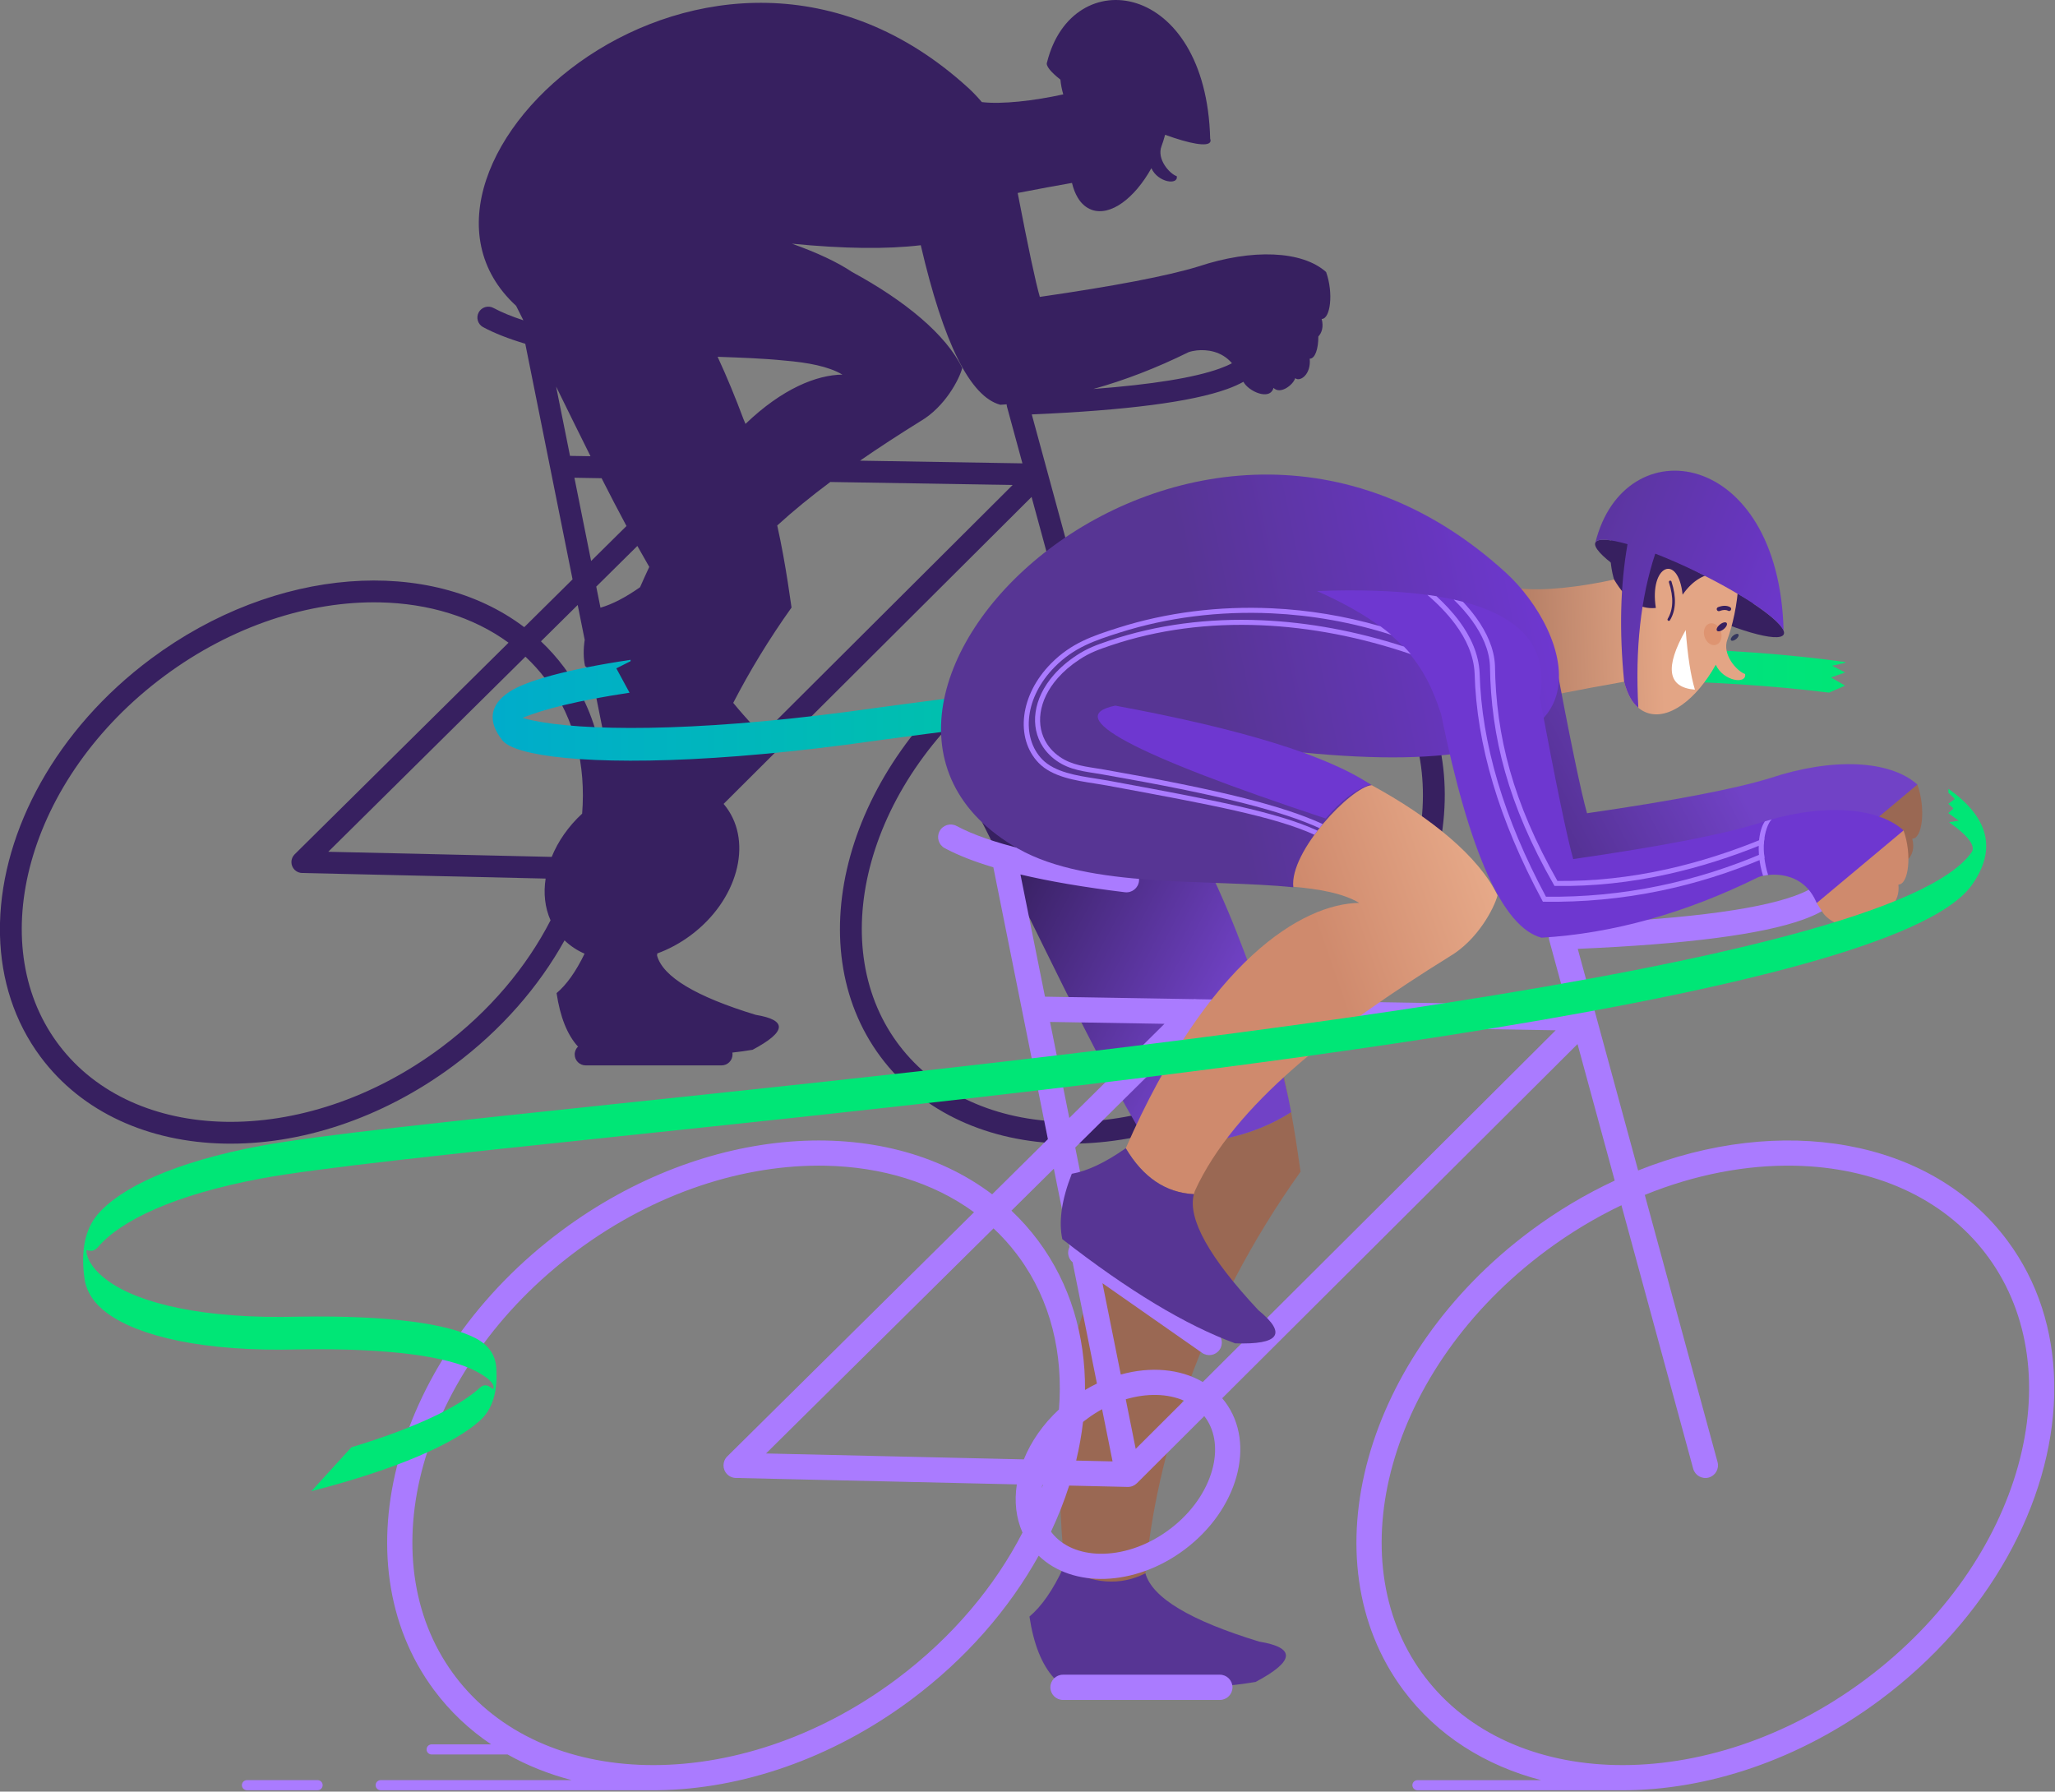 <?xml version="1.0" encoding="UTF-8"?> <svg xmlns="http://www.w3.org/2000/svg" width="1022" height="891" viewBox="0 0 1022 891" fill="none"><rect x="0" y="0" width="1022" height="891" fill="#808080" stroke="none"/><path fill-rule="evenodd" clip-rule="evenodd" d="M393.834 121.183C419.576 123.728 441.002 123.976 457.922 121.953C469.306 170.858 482.495 197.309 497.493 201.295C498.542 201.232 499.592 201.161 500.641 201.082C500.652 201.51 500.714 201.943 500.831 202.375L508.472 230.429L427.702 229.096C437.368 222.41 447.502 215.836 457.93 209.362C469.973 202.287 477.116 188.569 478.546 183.031C470.485 166.338 449.992 149.491 423.772 135.271C416.479 130.387 406.504 125.693 393.851 121.19L393.834 121.183ZM0 465.135V458.904C1.189 412.776 27.997 362.627 75.121 327.578C137.133 281.455 214.066 276.547 260.715 311.9L284.746 288.124L261.236 170.95C252.89 168.465 245.908 165.718 240.291 162.711C237.648 161.302 236.649 158.017 238.058 155.375C239.467 152.733 242.751 151.733 245.393 153.143C249.472 155.326 254.437 157.376 260.289 159.293C259.085 156.885 257.88 154.484 256.672 152.09C180.968 82.631 353.168 -73.439 481.502 43.672C483.797 45.767 486.09 48.158 488.29 50.771C498.087 51.945 514.024 50.181 528.783 46.93C528.088 44.566 527.608 42.11 527.362 39.593C522.463 35.724 519.925 32.617 520.727 30.974C533.194 -19.142 599.878 -9.811 601.85 68.985C602.083 69.606 602.103 70.138 601.893 70.57C600.654 73.109 591.745 71.515 579.434 67.031C578.854 69.18 578.245 71.092 577.661 72.662C575.119 79.214 581.78 86.503 585.252 87.639C586.052 92.208 575.856 90.816 572.61 83.647C564.166 98.781 552.204 107.632 542.97 104.349C541.603 103.863 540.358 103.133 539.238 102.187C538.01 101.182 536.923 99.877 535.978 98.275C534.74 96.218 533.784 93.754 533.123 90.974L533.122 90.969C525.767 92.24 516.766 93.907 506.119 95.97C511.332 123.041 515.001 140.268 517.125 147.648C554.32 142.267 580.584 137.232 595.916 132.543C622.793 123.587 647.659 124.657 659.509 135.291C663.274 145.864 661.608 158.692 657.296 158.617C658.352 162.574 657.376 165.462 655.646 167.34C655.654 173.559 654.002 178.426 651.341 178.38C652.127 186.345 646.413 190.081 644.127 188.051C643.306 191.159 636.882 196.437 633.345 192.904C631.516 199.532 620.725 194.492 618.386 189.87C616.065 191.166 613.345 192.377 610.225 193.5C592.516 199.88 560.148 204.079 513.125 206.098C521.819 238.018 530.395 269.501 539.145 301.623C600.466 277.169 665.312 287.502 698.326 331.888C739.876 387.751 715.267 476.394 643.36 529.877C571.453 583.36 479.478 581.431 437.928 525.567C396.377 469.704 420.986 381.061 492.894 327.578C504.521 318.93 516.674 311.74 529.053 305.983L513.024 247.138L359.868 399.787C360.318 400.316 360.754 400.86 361.173 401.423C374.547 419.404 366.625 447.938 343.479 465.153C338.192 469.086 332.567 472.087 326.876 474.163C326.841 474.523 326.805 474.886 326.773 475.244C329.701 485.782 346.052 495.598 375.827 504.69C391.678 507.298 391.167 513.09 374.292 522.063C371.076 522.621 367.719 523.085 364.222 523.458C364.274 523.76 364.302 524.069 364.302 524.386C364.302 527.392 361.865 529.829 358.859 529.829H291.254C288.248 529.829 285.811 527.392 285.811 524.386C285.811 522.798 286.49 521.37 287.575 520.375L287.319 520.339C282.084 514.54 278.577 505.725 276.797 493.893C281.775 489.712 286.417 483.173 290.722 474.278C287.013 472.652 283.647 470.445 280.766 467.654C268.016 490.605 249.396 512.169 225.587 529.877C153.68 583.36 61.705 581.431 20.155 525.567C7.065 507.968 0.547 487.116 0 465.135ZM543.745 193.451C559.4 189.097 575.149 183.011 590.991 175.193C591.522 174.987 592.206 174.784 593.006 174.612L595.149 174.269C600.143 173.721 607.536 174.572 612.687 180.641C611 181.547 608.96 182.432 606.567 183.294C593.966 187.834 573.023 191.219 543.745 193.451ZM356.89 177.44C368.616 177.858 379.898 178.258 389.906 179.287C389.912 179.288 389.919 179.289 389.926 179.29C401.947 180.29 412.103 182.226 418.942 186.297C406.267 186.447 389.195 193.118 370.751 210.808C370.413 209.993 370.07 209.177 369.722 208.359C365.862 198.016 361.56 187.529 356.89 177.44ZM285.667 237.598L299.182 237.821C303.348 246.021 307.476 253.98 311.561 261.592L293.973 278.994L285.667 237.598ZM287.303 300.864L290.784 318.216C290.067 323.004 290.125 327.339 290.959 331.222C291.924 331.974 292.885 332.717 293.841 333.453L294.066 334.572C292.916 336.805 293.457 339.565 295.395 341.194L299.822 363.259C299.135 365.301 298.478 367.385 297.859 369.522C294.729 356 289.015 343.264 280.553 331.888C277.057 327.188 273.197 322.879 269.029 318.943L287.303 300.864ZM296.529 291.735L316.973 271.507C318.96 275.081 320.936 278.561 322.9 281.934C321.362 285.199 319.832 288.56 318.311 292.031C311.074 297.116 304.514 300.51 298.631 302.211L296.529 291.735ZM276.566 192.238C282.323 203.967 288.029 215.601 293.671 226.883L283.483 226.715L276.566 192.238ZM189.008 299.572C213.086 300.077 235.347 306.782 252.91 319.622L146.527 424.879C144.401 426.993 144.392 430.429 146.505 432.555C147.588 433.644 149.019 434.177 150.442 434.154L271.358 436.922C270.229 444.206 270.979 451.361 273.801 457.69C261.89 480.862 243.614 502.796 219.749 520.689L219.548 520.819L219.557 520.833L219.123 521.159C185.146 546.432 146.581 558.615 111.7 557.883C78.094 557.178 48.028 544.398 29.334 519.713C29.059 519.284 28.752 518.869 28.411 518.473C10.147 493.458 6.557 460.974 15.552 428.573C24.882 394.966 47.628 361.553 81.58 336.299L81.585 336.296C115.562 311.024 154.126 298.84 189.008 299.572ZM272.296 338.981C285.984 357.728 291.43 380.67 289.513 404.629C282.611 411.007 277.49 418.455 274.375 426.142L163.255 423.598L261.312 326.579C264.947 329.981 268.314 333.701 271.374 337.741C271.648 338.171 271.955 338.586 272.296 338.981ZM412.926 239.699L503.609 241.196L379.192 365.201C378.167 364.155 376.926 363.035 375.465 361.84C371.428 357.523 367.825 353.425 364.653 349.545C372.793 333.808 382.399 317.929 393.65 302.14C392.476 293.867 391.192 285.316 389.586 276.482L389.569 276.388C389.556 276.315 389.543 276.242 389.53 276.17C388.642 271.306 387.657 266.356 386.538 261.321C394.59 253.971 403.452 246.77 412.926 239.699ZM499.357 336.296C509.863 328.482 520.808 321.92 531.945 316.604L562.875 430.152C563.662 433.052 566.651 434.766 569.551 433.979C572.452 433.193 574.165 430.203 573.378 427.303L542.014 312.156C563.741 303.318 585.92 299.135 606.781 299.572C640.386 300.277 670.453 313.057 689.147 337.741C689.421 338.171 689.728 338.586 690.069 338.981C708.334 363.996 711.923 396.481 702.929 428.883C693.656 462.283 671.128 495.492 637.522 520.689L637.321 520.819L637.331 520.833L636.896 521.159C602.919 546.432 564.354 558.615 529.472 557.883C495.867 557.178 465.801 544.398 447.107 519.713C446.832 519.284 446.525 518.869 446.184 518.473C427.919 493.458 424.33 460.974 433.325 428.573C442.654 394.966 465.401 361.553 499.353 336.299L499.357 336.296Z" fill="#372060"></path><path fill-rule="evenodd" clip-rule="evenodd" d="M909.61 344.45C853.848 337.488 785.99 336.599 706.752 340.881C623.676 345.371 528.083 355.545 420.8 370.365C343.414 380.473 289.313 379.855 264.446 374.465C256.693 372.785 251.76 370.627 249.829 368.175C242.471 358.828 243.426 350.543 253.35 344.038C261.48 338.707 281.151 332.996 313.596 328.135L313.597 328.816L306.52 332.381L313.091 344.496C287.579 348.342 270.032 352.724 259.848 357.03C261.256 357.435 262.8 357.82 264.478 358.184C289.334 363.571 343.417 364.188 420.781 354.083C528.059 339.264 623.656 329.09 706.745 324.6C789.834 320.109 860.41 321.303 917.647 329.223L917.646 329.641L911.133 331.079L917.641 334.45L910.596 336.902L917.633 340.963L909.61 344.45Z" fill="url(#paint0_linear_693_1350)"></path><path fill-rule="evenodd" clip-rule="evenodd" d="M569.637 782.418C574.968 724.381 596.865 652.771 646.803 582.685C645.449 573.14 643.967 563.273 642.115 553.081C622.817 565.449 598.918 570.485 570.417 568.186C575.541 576.605 580.594 584.324 585.568 591.164C541.133 616.001 519.56 680.66 529.453 779.234L555.64 793.441L569.637 782.418ZM642.096 552.977C637.678 528.689 631.149 502.546 619.194 474.478C630.738 505.417 638.861 535.227 642.096 552.977ZM582.204 398.313C568.952 377.824 555.135 365.074 541.313 361.425C555.773 365.495 569.622 379.433 582.204 398.313ZM540.481 361.206C540.25 361.151 540.018 361.105 539.788 361.055C540.018 361.109 540.25 361.147 540.481 361.206ZM492.982 389.331C492.888 389.475 492.794 389.614 492.701 389.758C492.795 389.613 492.888 389.476 492.982 389.331ZM491.165 392.194C490.377 393.467 489.592 394.779 488.809 396.132C489.594 394.776 490.379 393.465 491.165 392.194ZM488.102 397.38C487.144 399.068 486.188 400.802 485.238 402.614C486.192 400.795 487.147 399.062 488.102 397.38Z" fill="#9A6853"></path><path fill-rule="evenodd" clip-rule="evenodd" d="M570.414 568.188C598.917 570.486 622.818 565.451 642.115 553.081C630.523 489.278 555.476 268.592 485.238 402.615C514.784 460.668 543.571 524.083 570.414 568.188Z" fill="url(#paint1_linear_693_1350)"></path><path fill-rule="evenodd" clip-rule="evenodd" d="M569.636 782.419C557.129 788.759 543.548 787.791 528.89 779.514C523.685 790.694 518.046 798.835 511.973 803.936C514.027 817.588 518.074 827.759 524.113 834.45C565.31 840.233 598.761 840.896 624.466 836.44C643.936 826.085 644.526 819.404 626.237 816.394C591.882 805.903 573.014 794.577 569.636 782.419Z" fill="#573594"></path><path fill-rule="evenodd" clip-rule="evenodd" d="M927.959 835.007L928.191 834.857C966.966 805.783 992.959 767.466 1003.66 728.928C1014.04 691.542 1009.89 654.06 988.82 625.197C988.427 624.741 988.073 624.262 987.756 623.766C966.187 595.285 931.495 580.538 892.72 579.725C868.649 579.22 843.059 584.047 817.99 594.246L854.18 727.105C855.087 730.452 853.11 733.901 849.764 734.809C846.417 735.716 842.968 733.739 842.06 730.392L806.373 599.378C793.521 605.511 780.894 613.082 768.772 622.098L768.766 622.102C729.592 651.241 703.346 689.794 692.582 728.57C682.203 765.956 686.345 803.437 707.42 832.3C707.813 832.757 708.167 833.235 708.484 833.731C730.053 862.213 764.745 876.959 803.52 877.772C843.767 878.616 888.264 864.559 927.468 835.399L927.97 835.023L927.959 835.007ZM1021.61 693.769V687.119C1021.04 661.618 1013.53 637.419 998.347 617.013C960.256 565.799 885.433 553.876 814.68 582.091C804.584 545.029 794.689 508.702 784.657 471.872C838.914 469.544 876.261 464.698 896.694 457.337C903.392 454.923 908.497 452.165 912.008 449.064C916.4 445.182 918.504 440.755 918.319 435.783C918.257 434.118 917.922 432.444 917.316 430.762C916.151 427.51 912.57 425.819 909.318 426.984C906.066 428.149 904.375 431.73 905.54 434.982C905.703 435.437 905.793 435.852 905.807 436.225C905.846 437.27 905.149 438.426 903.716 439.692C901.4 441.738 897.652 443.694 892.474 445.56C872.348 452.811 833.786 457.511 776.795 459.658C776.168 459.632 775.526 459.7 774.888 459.872C771.541 460.78 769.564 464.23 770.471 467.576L779.289 499.946L595.224 496.908C594.593 496.8 593.948 496.79 593.313 496.877L519.69 495.661L507.497 434.892C522.073 438.346 539.399 441.292 559.476 443.727C562.918 444.134 566.038 441.673 566.444 438.232C566.85 434.79 564.39 431.671 560.948 431.264C540.515 428.785 523.171 425.816 508.92 422.359C494.861 418.948 483.8 415.086 475.74 410.77C472.692 409.144 468.903 410.298 467.277 413.346C465.651 416.395 466.804 420.185 469.853 421.811C476.334 425.281 484.39 428.45 494.021 431.317L521.147 566.515L493.419 593.95C439.594 553.159 350.826 558.821 279.275 612.039C196.306 673.75 167.911 776.029 215.854 840.486C223.836 851.218 233.435 860.223 244.27 867.495H214.664C213.277 867.495 212.151 868.621 212.151 870.008C212.151 871.395 213.277 872.52 214.664 872.52H252.437C262.304 878.071 273.026 882.326 284.36 885.281H189.321C187.934 885.281 186.809 886.406 186.809 887.793C186.809 889.18 187.934 890.306 189.321 890.306H323.461C324.486 890.314 325.513 890.315 326.543 890.306H327.048C327.122 890.306 327.196 890.303 327.268 890.296C368.531 889.751 413.338 874.874 452.888 845.459C480.358 825.026 501.842 800.145 516.555 773.663C533.329 789.912 564.291 789.093 588.916 770.777C615.622 750.914 624.762 717.992 609.33 697.244C608.847 696.595 608.344 695.966 607.825 695.357L784.541 519.226L803.035 587.123C788.752 593.765 774.729 602.061 761.314 612.039C678.345 673.75 649.95 776.029 697.893 840.486C714.736 863.132 738.768 878.086 766.449 885.294H704.926C703.538 885.294 702.414 886.419 702.414 887.806C702.414 889.193 703.538 890.318 704.926 890.318H806.856C848.789 890.342 894.593 875.457 934.926 845.459C989.353 804.977 1020.3 747.036 1021.61 693.769ZM157.95 885.281C159.337 885.281 160.462 886.406 160.462 887.793C160.462 889.18 159.337 890.306 157.95 890.306H122.811C121.424 890.306 120.299 889.18 120.299 887.793C120.299 886.406 121.424 885.281 122.811 885.281H157.95ZM533.434 627.75C531.198 625.871 530.574 622.686 531.901 620.11L524.097 581.216L503.012 602.077C507.821 606.618 512.275 611.59 516.309 617.013C532.306 638.519 539.795 664.24 539.599 691.256C541.555 690.089 543.536 689.024 545.535 688.061L533.434 627.75ZM544.72 620.408L604.977 662.536C607.809 664.514 608.501 668.413 606.523 671.245C604.545 674.077 600.645 674.769 597.813 672.791L548.282 638.162L557.394 683.577C572.198 679.455 586.974 680.717 598.176 687.29L773.678 512.369L596.634 509.447L534.743 570.683L544.72 620.408ZM528.656 845.402C525.188 845.402 522.375 842.59 522.375 839.122C522.375 835.653 525.188 832.842 528.656 832.842H606.66C610.129 832.842 612.941 835.653 612.941 839.122C612.941 842.59 610.129 845.402 606.66 845.402H528.656ZM494.108 610.887L380.967 722.831L509.181 725.766C512.774 716.896 518.684 708.302 526.647 700.943C528.859 673.299 522.576 646.828 506.781 625.197C506.389 624.741 506.035 624.262 505.717 623.766C502.187 619.104 498.302 614.812 494.108 610.887ZM535.204 726.362L553.303 726.776L548.094 700.817C545.765 702.094 543.466 703.544 541.221 705.167C540.761 705.564 540.278 705.921 539.778 706.24C539.386 706.539 539.001 706.843 538.619 707.148C537.886 713.525 536.743 719.942 535.204 726.362ZM565.386 737.647C564.225 738.801 562.616 739.501 560.851 739.467L531.726 738.799C529.272 746.478 526.256 754.126 522.698 761.682C522.86 761.9 523.014 762.122 523.16 762.348C528.481 769.027 537.077 772.492 546.783 772.695C557.699 772.924 569.838 769.127 580.725 761.255C581.186 760.858 581.669 760.5 582.169 760.181C592.82 752.037 599.936 741.517 602.855 731.005C605.457 721.631 604.611 712.384 599.738 705.354C599.437 704.997 599.158 704.628 598.903 704.249L565.39 737.651L565.386 737.647ZM518.644 738.5L518.362 738.494C518.254 739.039 518.159 739.584 518.075 740.126C518.268 739.584 518.457 739.042 518.644 738.5ZM505.7 738.204L366.182 735.01C364.541 735.036 362.89 734.421 361.641 733.165C359.202 730.713 359.213 726.747 361.665 724.308L484.413 602.86C464.149 588.044 438.464 580.307 410.681 579.725C370.434 578.881 325.937 592.938 286.734 622.098L286.728 622.102C247.554 651.241 221.308 689.794 210.543 728.57C200.164 765.956 204.306 803.437 225.381 832.3C225.774 832.757 226.128 833.235 226.445 833.731C248.015 862.213 282.706 876.959 321.481 877.772C361.728 878.616 406.225 864.559 445.43 835.399L445.931 835.023L445.92 835.007L446.151 834.857C473.687 814.211 494.775 788.903 508.518 762.167C505.262 754.864 504.397 746.608 505.7 738.204ZM531.793 555.982L579.12 509.157L522.21 508.218L531.793 555.982ZM559.864 695.882L564.812 720.543L588.859 696.576C584.774 694.782 580.113 693.83 575.164 693.726C570.238 693.623 565.061 694.34 559.864 695.882Z" fill="#AA7BFF"></path><path fill-rule="evenodd" clip-rule="evenodd" d="M844.198 284.568C870.059 297.183 889.259 311.03 887.08 315.495C884.902 319.96 862.171 313.353 836.31 300.737C810.449 288.121 791.25 274.274 793.428 269.809C795.607 265.344 818.337 271.952 844.198 284.568Z" fill="#372060"></path><path fill-rule="evenodd" clip-rule="evenodd" d="M802.74 261.789C796.185 284.798 807.256 308.434 828.02 315.107C844.206 320.308 861.609 313.7 872.323 299.868L802.74 261.789Z" fill="#372060"></path><path fill-rule="evenodd" clip-rule="evenodd" d="M864.531 289.787C864.163 300.54 861.464 311.616 859.121 317.911C856.188 325.472 863.874 333.882 867.879 335.192C868.802 340.464 857.038 338.858 853.292 330.586C843.55 348.048 829.747 358.26 819.093 354.473C813.436 352.462 809.582 346.826 807.73 339.035C789.023 342.268 761.089 347.719 723.924 355.392L756.002 292.653C767.306 294.007 785.695 291.972 802.72 288.222L802.719 288.223C809.099 298.68 815.194 303.149 823.489 302.345C820.138 281.095 834.577 274.834 836.801 295.75C847.316 280.631 860.857 284.741 864.531 289.787Z" fill="url(#paint2_linear_693_1350)"></path><path fill-rule="evenodd" clip-rule="evenodd" d="M910.355 426.291C903.494 409.676 886.456 411.445 881.37 413.409C844.982 431.367 809.021 441.405 773.491 443.526C754.276 438.419 737.633 401.364 723.56 332.36C723.206 331.271 722.844 330.195 722.473 329.13L772.639 324.113C780.773 367.392 786.317 394.164 789.271 404.43C832.188 398.221 862.492 392.412 880.182 387.001C911.194 376.666 939.885 377.901 953.558 390.171C946.662 406.024 932.26 418.064 910.355 426.291Z" fill="url(#paint3_linear_693_1350)"></path><path fill-rule="evenodd" clip-rule="evenodd" d="M910.355 426.29C911.08 427.862 911.97 429.201 912.988 430.336L912.981 430.342C911.44 439.915 920.547 442.81 927.037 434.973C928.811 440.181 937.259 440.074 941.08 430.128C945.506 430.963 953.608 426.841 951.005 417.085C955.98 417.17 957.903 402.37 953.558 390.17L910.355 426.29Z" fill="#9A6853"></path><path fill-rule="evenodd" clip-rule="evenodd" d="M838.346 313.307C827.765 331.992 829.291 341.882 842.922 342.979C840.817 335.981 839.291 326.091 838.346 313.307Z" fill="white"></path><path fill-rule="evenodd" clip-rule="evenodd" d="M847.693 316.642C848.588 319.565 851.142 321.375 853.398 320.685C855.654 319.995 856.759 317.065 855.864 314.142C854.97 311.219 852.416 309.41 850.16 310.1C847.904 310.79 846.799 313.719 847.693 316.642Z" fill="#DE9471"></path><path fill-rule="evenodd" clip-rule="evenodd" d="M858.702 309.803C859.215 310.444 858.556 311.825 857.228 312.888C855.901 313.951 854.41 314.293 853.897 313.653C853.384 313.012 854.043 311.631 855.37 310.569C856.697 309.505 858.189 309.163 858.702 309.803Z" fill="#372060"></path><path fill-rule="evenodd" clip-rule="evenodd" d="M864.55 315.464C864.942 315.955 864.437 317.014 863.42 317.829C862.403 318.644 861.259 318.906 860.866 318.415C860.473 317.924 860.978 316.865 861.996 316.051C863.013 315.236 864.156 314.973 864.55 315.464Z" fill="#35375E"></path><path d="M830.63 289.414C833.089 297.045 832.862 303.274 829.949 308.102" stroke="#372060" stroke-width="1.333" stroke-miterlimit="22.926" stroke-linecap="round" stroke-linejoin="round"></path><path d="M855.163 303.882C854.629 304.084 854.032 303.817 853.829 303.283C853.627 302.749 853.895 302.152 854.428 301.949C855.569 301.512 856.63 301.286 857.609 301.272C858.647 301.257 859.584 301.479 860.417 301.937C860.917 302.211 861.1 302.84 860.825 303.339C860.551 303.84 859.923 304.022 859.422 303.747C858.905 303.463 858.311 303.326 857.64 303.335C856.913 303.345 856.086 303.528 855.163 303.882Z" fill="#372060"></path><path fill-rule="evenodd" clip-rule="evenodd" d="M593.732 593.88C593.877 593.313 594.056 592.758 594.26 592.221C613.782 549.519 663.555 511.287 720.97 475.64C734.866 467.475 743.107 451.647 744.758 445.258C735.457 425.996 711.812 406.558 681.559 390.15C671.418 390.896 640.463 423.178 642.507 440.939L642.27 440.922C656.244 442.07 668.051 444.301 675.986 449.026C647.8 449.359 600.775 477.621 559.875 571.025C568.445 585.514 579.73 593.132 593.732 593.88Z" fill="url(#paint4_linear_693_1350)"></path><path fill-rule="evenodd" clip-rule="evenodd" d="M748.865 284.77C592.668 142.232 380.093 350.447 506.412 422.102C541.597 442.061 601.827 436.992 643.201 441.249C641.158 423.486 672.116 391.202 682.255 390.459C671.464 384.607 659.833 379.14 647.711 374.204C723.162 381.663 766.503 372.039 774.024 345.743C779.945 325.04 764.442 298.983 748.865 284.77Z" fill="url(#paint5_linear_693_1350)"></path><path fill-rule="evenodd" clip-rule="evenodd" d="M659.293 407.046C562.767 375.044 527.894 356.336 554.673 350.922C617.552 362.533 659.847 375.609 681.558 390.149C674.448 392.348 667.027 397.98 659.293 407.046Z" fill="#6E37D0"></path><path fill-rule="evenodd" clip-rule="evenodd" d="M903.485 449.093C896.624 432.479 879.587 434.248 874.501 436.212C838.113 454.169 802.152 464.208 766.621 466.329C747.406 461.222 730.763 424.167 716.69 355.163C708.854 331.06 697.403 312.837 654.984 293.928C736.044 290.911 772.973 308.574 765.77 346.916C773.904 390.195 779.447 416.967 782.401 427.232C825.319 421.024 855.623 415.214 873.312 409.804C904.324 399.469 933.015 400.704 946.688 412.974C939.792 428.827 925.39 440.866 903.485 449.093Z" fill="#6E37D0"></path><path fill-rule="evenodd" clip-rule="evenodd" d="M887.03 313.665C884.755 222.748 807.814 211.982 793.428 269.807C794.495 267.618 800.506 268.092 809.402 270.63C805.801 291.094 805.244 313.895 807.73 339.031C809.266 345.067 811.619 349.382 814.787 351.975C813.149 322.719 815.953 297.175 823.201 275.342C829.674 277.846 836.807 280.96 844.198 284.566C867.178 295.777 884.896 307.958 887.03 313.665Z" fill="url(#paint6_linear_693_1350)"></path><path d="M701.632 325.326C676.999 316.932 651.866 312.007 627.253 310.957C601.298 309.85 575.913 313.047 552.3 321.02C549.329 322.023 546.762 322.907 544.277 323.974C541.836 325.022 539.468 326.254 536.857 327.966C532.519 330.811 528.923 333.934 526.048 337.2C521.136 342.78 518.331 348.77 517.511 354.495C516.701 360.149 517.828 365.555 520.772 370.044C521.843 371.679 523.159 373.195 524.712 374.562C530.689 379.825 537.45 380.881 544.826 382.032C546.306 382.263 547.809 382.498 549.017 382.709C577.457 387.691 600.537 392.304 619.066 396.998C635.291 401.108 648.035 405.285 657.837 409.83C657.286 410.498 656.744 411.171 656.213 411.846C646.634 407.469 634.217 403.424 618.457 399.432C600.004 394.757 576.979 390.156 548.585 385.182C546.974 384.9 545.698 384.701 544.443 384.505C536.682 383.294 529.569 382.182 523.053 376.446C521.331 374.93 519.868 373.241 518.672 371.418C515.39 366.413 514.129 360.407 515.028 354.141C515.916 347.946 518.918 341.501 524.164 335.541C527.182 332.113 530.948 328.84 535.483 325.865C538.218 324.072 540.712 322.776 543.295 321.668C545.836 320.577 548.464 319.672 551.506 318.645C575.413 310.573 601.099 307.335 627.352 308.455C650.811 309.456 674.721 313.935 698.216 321.547C699.423 322.797 700.56 324.055 701.632 325.326Z" fill="#AA7BFF"></path><path d="M691.985 315.742C672.529 309.48 652.375 305.938 632.385 305.016C606.318 303.815 580.539 307.069 556.954 314.557C550.73 316.533 545.004 318.385 539.63 320.972C534.311 323.532 529.325 326.823 524.513 331.696C517.081 339.223 512.948 347.848 511.898 355.956C510.81 364.363 513.038 372.212 518.339 377.662C524.526 384.023 535.517 385.725 544.908 387.179C546.991 387.502 548.998 387.813 550.831 388.152L555.407 389C601.793 397.589 635.189 403.774 655.242 413.097C654.722 413.778 654.213 414.462 653.714 415.15C633.923 406.087 600.823 399.957 554.956 391.463L550.38 390.616C548.523 390.272 546.561 389.967 544.526 389.652C534.75 388.138 523.311 386.367 516.544 379.409C510.696 373.397 508.229 364.805 509.415 355.642C510.533 347.013 514.895 337.871 522.727 329.939C527.77 324.832 532.985 321.389 538.541 318.715C544.041 316.067 549.867 314.183 556.198 312.172C580.068 304.594 606.143 301.299 632.493 302.513C650.57 303.347 668.783 306.302 686.509 311.45C688.456 312.873 690.278 314.303 691.985 315.742Z" fill="#AA7BFF"></path><path d="M877.501 426.725C860.209 434.079 843.04 439.386 826.095 442.916C806.401 447.018 787.004 448.718 768.072 448.44L767.33 448.429L766.982 447.783C756.254 427.838 748.087 408.462 742.485 389.658C736.88 370.843 733.839 352.588 733.364 334.896C732.957 325.941 729.115 317.733 723.789 310.52C719.724 305.012 714.795 300.083 709.859 295.834C711.37 296.032 712.874 296.252 714.371 296.497C718.445 300.24 722.41 304.435 725.801 309.028C731.395 316.606 735.435 325.269 735.866 334.787V334.812C736.332 352.272 739.341 370.316 744.89 388.941C750.383 407.382 758.369 426.385 768.843 445.948C787.358 446.169 806.324 444.474 825.585 440.463C842.615 436.916 859.873 431.556 877.252 424.109C877.308 424.961 877.392 425.832 877.501 426.725Z" fill="#AA7BFF"></path><path d="M877.211 419.627C861.198 426.168 845.376 431.18 829.747 434.664C810.814 438.884 792.164 440.86 773.803 440.59L773.085 440.579L772.729 439.957C761.4 420.114 753.582 401.785 748.536 383.966C743.492 366.153 741.219 348.847 740.981 331.049C740.626 323.234 737.111 315.581 732.112 308.665C729.399 304.914 726.252 301.382 722.934 298.158C724.482 298.508 726.022 298.884 727.556 299.284C729.912 301.783 732.141 304.434 734.143 307.203C739.403 314.479 743.104 322.583 743.482 330.94V330.98C743.715 348.564 745.961 365.67 750.951 383.289C755.89 400.731 763.521 418.678 774.553 438.096C792.489 438.303 810.708 436.344 829.208 432.22C845.092 428.679 861.187 423.541 877.491 416.805C877.356 417.714 877.263 418.655 877.211 419.627Z" fill="#AA7BFF"></path><path d="M876.811 435.542C874.891 429.483 874.388 423.675 874.749 418.749C875.07 414.377 876.154 410.75 877.711 408.471L881.162 407.488C879.359 408.993 877.613 413.998 877.252 418.926C876.912 423.566 877.506 429.396 879.326 435.139L876.811 435.542Z" fill="#AA7BFF"></path><path fill-rule="evenodd" clip-rule="evenodd" d="M593.731 593.876C579.729 593.128 568.443 585.51 559.873 571.021C549.783 578.112 540.833 582.35 533.024 583.74C527.99 596.594 526.42 607.429 528.313 616.241C561.125 641.815 589.78 659.086 614.278 668.055C636.317 668.801 640.164 663.306 625.819 651.569C601.285 625.33 590.589 606.099 593.731 593.876Z" fill="#573594"></path><path fill-rule="evenodd" clip-rule="evenodd" d="M903.484 449.094C903.645 449.445 906.112 453.146 906.11 453.147C908.809 458.481 921.259 464.295 923.37 456.647C927.451 460.725 934.863 454.636 935.811 451.049C938.447 453.391 945.041 449.08 944.134 439.89C949.109 439.975 951.032 425.174 946.687 412.975L903.484 449.094Z" fill="#CF8A6D"></path><path fill-rule="evenodd" clip-rule="evenodd" d="M174.76 719.743C206.294 710.231 228.085 699.797 238.685 690.131C242.901 686.287 245.742 693.281 245.477 689.695C245.319 687.551 242.396 684.915 236.538 681.844C222.849 674.666 194.202 670.349 148.723 671.079C101.21 672.358 68.932 664.572 53.253 653.009C46.723 648.193 42.949 642.355 42.032 635.904C40.098 622.287 42.236 611.304 48.628 603.87C59.978 590.672 86.582 577.923 129.534 569.855C157.116 564.675 223.422 557.7 307.584 548.847C549.597 523.39 939.289 482.397 980.514 423.862C983.709 419.325 973.173 411.634 969.285 408.886L974.192 408.129L968.92 404.375L971.511 402.076L968.951 399.702V399.701L972.2 397.325L968.987 394.247L969 392.326C989.931 407.067 992.654 423.096 980.738 440.016C939.432 498.666 549.66 539.666 307.597 565.129C223.452 573.98 157.158 580.953 129.559 586.138C86.695 594.188 60.143 606.913 48.814 620.088C45.262 624.219 42.628 620.143 42.971 622.56C43.646 627.308 47.14 632.134 53.368 636.727C69.044 648.289 101.287 656.074 148.723 654.797C194.258 654.067 222.93 658.383 236.621 665.561C242.996 668.904 246.33 673.825 246.786 679.99C247.665 691.885 244.949 700.77 238.832 706.35C226.095 717.965 197.273 730.677 154.871 741.57L174.76 719.743Z" fill="#00E676"></path><defs><linearGradient id="paint0_linear_693_1350" x1="245" y1="350.151" x2="917.647" y2="350.151" gradientUnits="userSpaceOnUse"><stop stop-color="#00ACCB"></stop><stop offset="1" stop-color="#00E676"></stop></linearGradient><linearGradient id="paint1_linear_693_1350" x1="495.5" y1="446" x2="633" y2="519.5" gradientUnits="userSpaceOnUse"><stop stop-color="#372060"></stop><stop offset="0.814" stop-color="#7142C6"></stop></linearGradient><linearGradient id="paint2_linear_693_1350" x1="827" y1="314" x2="715.262" y2="317.142" gradientUnits="userSpaceOnUse"><stop stop-color="#E3A585"></stop><stop offset="1" stop-color="#9A6853"></stop></linearGradient><linearGradient id="paint3_linear_693_1350" x1="698.5" y1="470" x2="861" y2="384" gradientUnits="userSpaceOnUse"><stop stop-color="#372060"></stop><stop offset="1" stop-color="#7142C6"></stop></linearGradient><linearGradient id="paint4_linear_693_1350" x1="683" y1="543.5" x2="1027" y2="424" gradientUnits="userSpaceOnUse"><stop stop-color="#CF8A6D"></stop><stop offset="0.51" stop-color="#FFCAA6"></stop></linearGradient><linearGradient id="paint5_linear_693_1350" x1="595.5" y1="339" x2="863" y2="283" gradientUnits="userSpaceOnUse"><stop offset="0.019" stop-color="#573594"></stop><stop offset="0.654" stop-color="#6E37D0"></stop><stop offset="0.903" stop-color="#6E37D0"></stop></linearGradient><linearGradient id="paint6_linear_693_1350" x1="770" y1="248.5" x2="930.5" y2="315.5" gradientUnits="userSpaceOnUse"><stop stop-color="#573594"></stop><stop offset="0.817" stop-color="#6E37D0"></stop></linearGradient></defs></svg> 